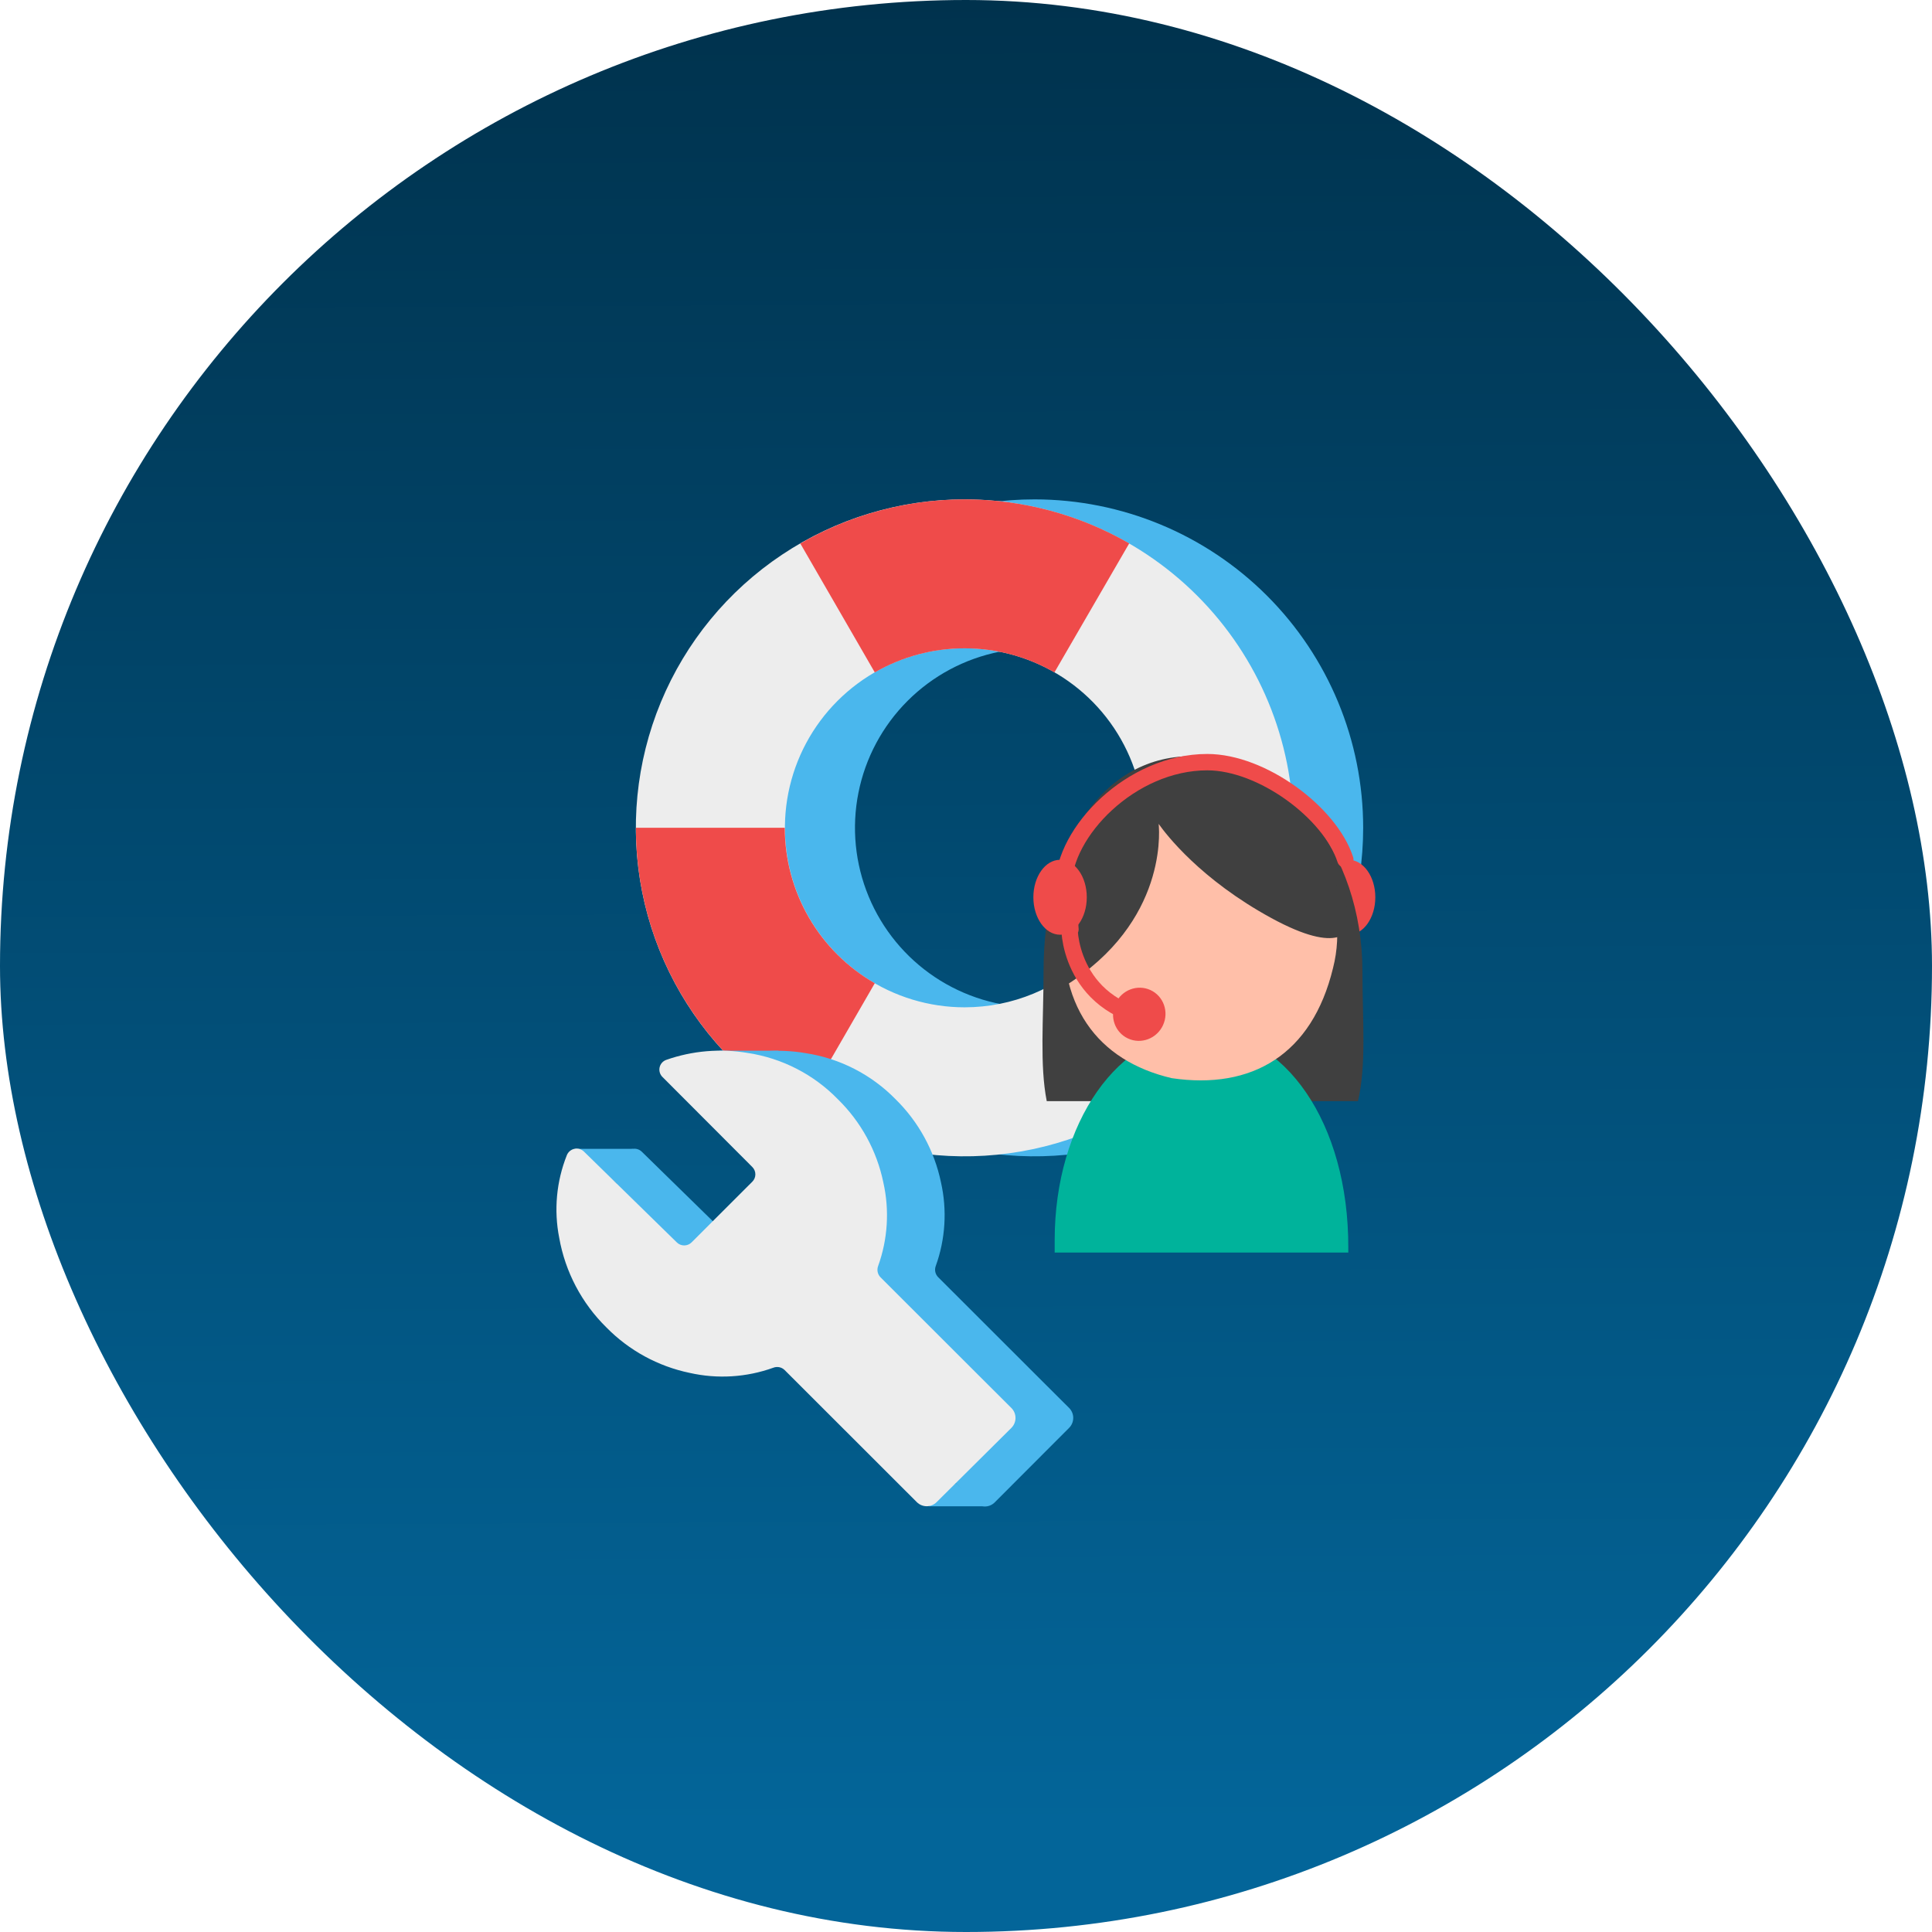 <?xml version="1.0" encoding="UTF-8"?>
<svg xmlns="http://www.w3.org/2000/svg" width="236" height="236" viewBox="0 0 236 236" fill="none">
  <rect width="236" height="236" rx="118" fill="url(#paint0_linear_1185_1872)"></rect>
  <g clip-path="url(#clip0_1185_1872)">
    <path d="M126.387 61C118.443 60.994 110.675 63.342 104.066 67.747C97.457 72.153 92.305 78.418 89.261 85.75C86.216 93.081 85.417 101.151 86.964 108.936C88.51 116.722 92.334 123.875 97.95 129.489C103.566 135.103 110.722 138.928 118.514 140.477C126.306 142.027 134.382 141.233 141.723 138.196C149.063 135.159 155.336 130.015 159.749 123.415C164.163 116.814 166.518 109.055 166.516 101.117C166.514 90.482 162.286 80.283 154.762 72.761C147.237 65.239 137.032 61.008 126.387 61ZM126.387 123.047C122.046 123.047 117.802 121.761 114.193 119.351C110.583 116.942 107.77 113.517 106.109 109.509C104.447 105.502 104.013 101.093 104.86 96.839C105.706 92.585 107.797 88.677 110.867 85.61C113.936 82.543 117.847 80.454 122.105 79.608C126.363 78.762 130.776 79.196 134.787 80.856C138.798 82.516 142.226 85.327 144.638 88.933C147.05 92.54 148.337 96.78 148.337 101.117C148.337 106.933 146.025 112.511 141.908 116.624C137.792 120.737 132.209 123.047 126.387 123.047Z" fill="#4AB7ED"></path>
    <path d="M117.83 61C109.887 61 102.122 63.353 95.518 67.763C88.913 72.172 83.766 78.439 80.726 85.772C77.687 93.104 76.892 101.172 78.442 108.956C79.992 116.739 83.818 123.889 89.435 129.5C95.053 135.112 102.209 138.932 110 140.48C117.791 142.027 125.866 141.231 133.205 138.193C140.543 135.155 146.814 130.011 151.226 123.411C155.638 116.812 157.992 109.053 157.991 101.117C157.989 90.477 153.756 80.273 146.225 72.749C138.694 65.226 128.48 61 117.83 61ZM117.83 123.047C113.489 123.047 109.245 121.761 105.636 119.351C102.026 116.942 99.213 113.517 97.551 109.509C95.89 105.502 95.456 101.093 96.302 96.839C97.149 92.585 99.24 88.677 102.31 85.61C105.379 82.543 109.29 80.454 113.548 79.608C117.806 78.762 122.219 79.196 126.23 80.856C130.241 82.516 133.669 85.327 136.081 88.933C138.493 92.54 139.78 96.78 139.78 101.117C139.78 106.933 137.467 112.511 133.351 116.624C129.235 120.737 123.652 123.047 117.83 123.047Z" fill="#EDEDED"></path>
    <path d="M97.754 66.377L106.859 82.137C110.194 80.21 113.978 79.195 117.83 79.195C121.682 79.195 125.466 80.21 128.801 82.137L137.938 66.377C131.835 62.855 124.91 61 117.862 61C110.813 61 103.889 62.855 97.786 66.377H97.754Z" fill="#EF4B4A"></path>
    <path d="M95.865 101.117H77.678C77.676 108.16 79.531 115.08 83.055 121.179C86.579 127.279 91.649 132.344 97.754 135.865L106.859 120.105C103.518 118.185 100.742 115.419 98.812 112.085C96.882 108.752 95.865 104.968 95.865 101.117Z" fill="#EF4B4A"></path>
    <path d="M128.801 120.105L137.938 135.865C144.045 132.345 149.117 127.281 152.643 121.181C156.168 115.081 158.024 108.161 158.022 101.117H139.78C139.782 104.967 138.768 108.749 136.84 112.083C134.913 115.417 132.14 118.183 128.801 120.105Z" fill="#EF4B4A"></path>
    <path d="M130.594 171.984L126.871 168.272L119.727 161.134L114.598 156.01C114.424 155.835 114.304 155.613 114.252 155.371C114.2 155.129 114.218 154.878 114.305 154.646C115.488 151.366 115.709 147.816 114.94 144.414C114.135 140.555 112.201 137.022 109.383 134.262C106.436 131.255 102.592 129.285 98.428 128.647C95.072 128.067 91.622 128.356 88.41 129.488C88.211 129.563 88.035 129.687 87.897 129.848C87.758 130.009 87.663 130.202 87.619 130.41C87.574 130.617 87.583 130.832 87.644 131.036C87.704 131.239 87.815 131.424 87.965 131.574L98.96 142.566C99.079 142.684 99.173 142.825 99.237 142.979C99.302 143.134 99.335 143.299 99.335 143.467C99.335 143.634 99.302 143.8 99.237 143.954C99.173 144.109 99.079 144.249 98.96 144.367L91.537 151.783C91.298 152.018 90.976 152.15 90.64 152.15C90.305 152.15 89.983 152.018 89.743 151.783L78.391 140.679C78.24 140.532 78.055 140.425 77.852 140.368C77.65 140.31 77.436 140.303 77.23 140.348C77.024 140.393 76.833 140.488 76.672 140.624C76.512 140.761 76.388 140.935 76.312 141.131C75.03 144.333 74.705 147.837 75.375 151.22C76.111 155.378 78.125 159.204 81.138 162.165C82.058 163.079 83.06 163.908 84.131 164.64L89.847 161.316L98.396 166.202V167.891C99.477 167.726 100.54 167.461 101.572 167.098C101.801 167.011 102.052 166.992 102.292 167.042C102.533 167.093 102.754 167.212 102.929 167.384L115.368 179.804L119.084 183.516C119.242 183.677 119.432 183.804 119.64 183.892C119.849 183.979 120.072 184.023 120.298 184.023C120.524 184.023 120.748 183.979 120.956 183.892C121.165 183.804 121.354 183.677 121.513 183.516L130.594 174.419C130.754 174.259 130.881 174.069 130.968 173.86C131.055 173.651 131.099 173.428 131.099 173.201C131.099 172.975 131.055 172.751 130.968 172.542C130.881 172.334 130.754 172.144 130.594 171.984Z" fill="#4AB7ED"></path>
    <path d="M113.447 184H120.02L116.734 181.16L113.447 184Z" fill="#4AB7ED"></path>
    <path d="M77.287 140.338H70.246L75.43 144.668L77.16 142.503L77.287 140.338Z" fill="#4AB7ED"></path>
    <path d="M95.158 128.346H87.775L91.999 129.226L95.158 128.346Z" fill="#4AB7ED"></path>
    <path d="M91.387 128.631C88.031 128.051 84.582 128.34 81.369 129.472C81.169 129.546 80.991 129.669 80.852 129.83C80.712 129.991 80.616 130.184 80.571 130.393C80.527 130.601 80.536 130.817 80.598 131.021C80.659 131.224 80.772 131.409 80.924 131.558L91.895 142.551C92.014 142.669 92.108 142.809 92.173 142.964C92.237 143.118 92.27 143.284 92.27 143.451C92.27 143.618 92.237 143.784 92.173 143.939C92.108 144.093 92.014 144.233 91.895 144.351L84.473 151.767C84.234 152.003 83.912 152.134 83.576 152.134C83.24 152.134 82.918 152.003 82.679 151.767L71.327 140.663C71.175 140.517 70.989 140.41 70.786 140.353C70.583 140.295 70.369 140.288 70.162 140.333C69.956 140.377 69.764 140.472 69.603 140.609C69.442 140.745 69.317 140.919 69.239 141.115C67.965 144.319 67.642 147.822 68.31 151.204C69.046 155.362 71.06 159.188 74.073 162.149C76.836 164.964 80.372 166.896 84.235 167.701C87.639 168.472 91.193 168.252 94.475 167.067C94.706 166.979 94.958 166.959 95.2 167.01C95.442 167.061 95.664 167.179 95.841 167.352L108.272 179.773L111.987 183.485C112.146 183.645 112.335 183.773 112.544 183.86C112.752 183.947 112.976 183.992 113.202 183.992C113.428 183.992 113.652 183.947 113.86 183.86C114.069 183.773 114.258 183.645 114.416 183.485L123.546 174.419C123.867 174.097 124.047 173.66 124.047 173.206C124.047 172.751 123.867 172.315 123.546 171.992L119.823 168.28L112.678 161.142L107.55 156.018C107.378 155.841 107.261 155.619 107.21 155.377C107.159 155.136 107.178 154.885 107.264 154.654C108.448 151.374 108.668 147.824 107.899 144.423C107.098 140.562 105.164 137.027 102.342 134.27C99.401 131.252 95.555 129.272 91.387 128.631Z" fill="#EDEDED"></path>
    <path d="M164.737 114.18C166.539 114.18 168 112.131 168 109.604C168 107.076 166.539 105.027 164.737 105.027C162.935 105.027 161.475 107.076 161.475 109.604C161.475 112.131 162.935 114.18 164.737 114.18Z" fill="#EF4B4A"></path>
    <path d="M165.88 134.508C166.928 130.098 166.427 124.617 166.427 118.645C166.427 104.13 157.084 92.368 145.565 92.368C134.047 92.368 127.474 104.13 127.474 118.645C127.474 124.601 126.99 130.082 127.863 134.508H165.88Z" fill="#404040"></path>
    <path d="M164.698 153.004V152.933C164.698 152.973 164.698 152.417 164.698 152.457C164.761 137.142 156.863 125.935 146.773 125.935C136.683 125.935 128.832 137.142 128.832 151.49V153.004H164.698Z" fill="#00B39B"></path>
    <path d="M143.128 131.7C152.94 133.152 160.275 128.813 162.832 118.257C163.382 116.107 163.497 113.869 163.169 111.675C162.842 109.48 162.079 107.373 160.925 105.477C159.772 103.582 158.251 101.935 156.451 100.635C154.652 99.334 152.611 98.406 150.448 97.905C141.43 95.819 131.102 101.87 130.078 111.341C128.831 122.817 134.102 129.583 143.128 131.7Z" fill="#FFBFA9"></path>
    <path d="M165.142 112.316L163.34 108.422C163.34 107.494 162.332 104.797 160.879 101.672C159.292 98.293 155.934 96.509 151.853 94.629C150.544 94.026 148.329 93.899 145.836 94.216C138.533 93.899 132.079 97.072 130.396 104.781C130.277 105.32 130.174 105.995 130.086 106.724L129.546 107.557L128.832 121.183C142.327 113.561 141.676 102.021 141.533 100.641C142.47 101.965 146.662 107.43 155.307 112.149C159.538 114.449 161.935 114.822 163.308 114.489C163.816 114.39 164.275 114.12 164.608 113.725C164.942 113.33 165.13 112.833 165.142 112.316Z" fill="#404040"></path>
    <path d="M137.652 123.602C129.428 120.105 130.674 110.635 130.761 113.514" stroke="#EF4B4A" stroke-width="2" stroke-miterlimit="10" stroke-linecap="round"></path>
    <path d="M142.063 125.234C142.818 123.6 142.132 121.676 140.532 120.939C138.932 120.201 137.022 120.928 136.267 122.563C135.512 124.197 136.198 126.121 137.798 126.858C139.398 127.596 141.308 126.869 142.063 125.234Z" fill="#EF4B4A"></path>
    <path d="M129.491 114.18C131.293 114.18 132.754 112.131 132.754 109.604C132.754 107.076 131.293 105.027 129.491 105.027C127.689 105.027 126.229 107.076 126.229 109.604C126.229 112.131 127.689 114.18 129.491 114.18Z" fill="#EF4B4A"></path>
    <path d="M129.896 108.232C129.896 101.649 138.152 93.099 147.472 93.099C154.156 93.099 162.476 99.261 164.333 104.996" stroke="#EF4B4A" stroke-width="2" stroke-miterlimit="10" stroke-linecap="round"></path>
  </g>
  <defs>
    <linearGradient id="paint0_linear_1185_1872" x1="120.668" y1="-1.87746e-05" x2="121.69" y2="236.001" gradientUnits="userSpaceOnUse">
      <stop stop-color="#00324D"></stop>
      <stop offset="0.945" stop-color="#036599"></stop>
    </linearGradient>
    <clipPath id="clip0_1185_1872">
      <rect width="100" height="123" fill="white" transform="translate(68 61)"></rect>
    </clipPath>
  </defs>
</svg>
